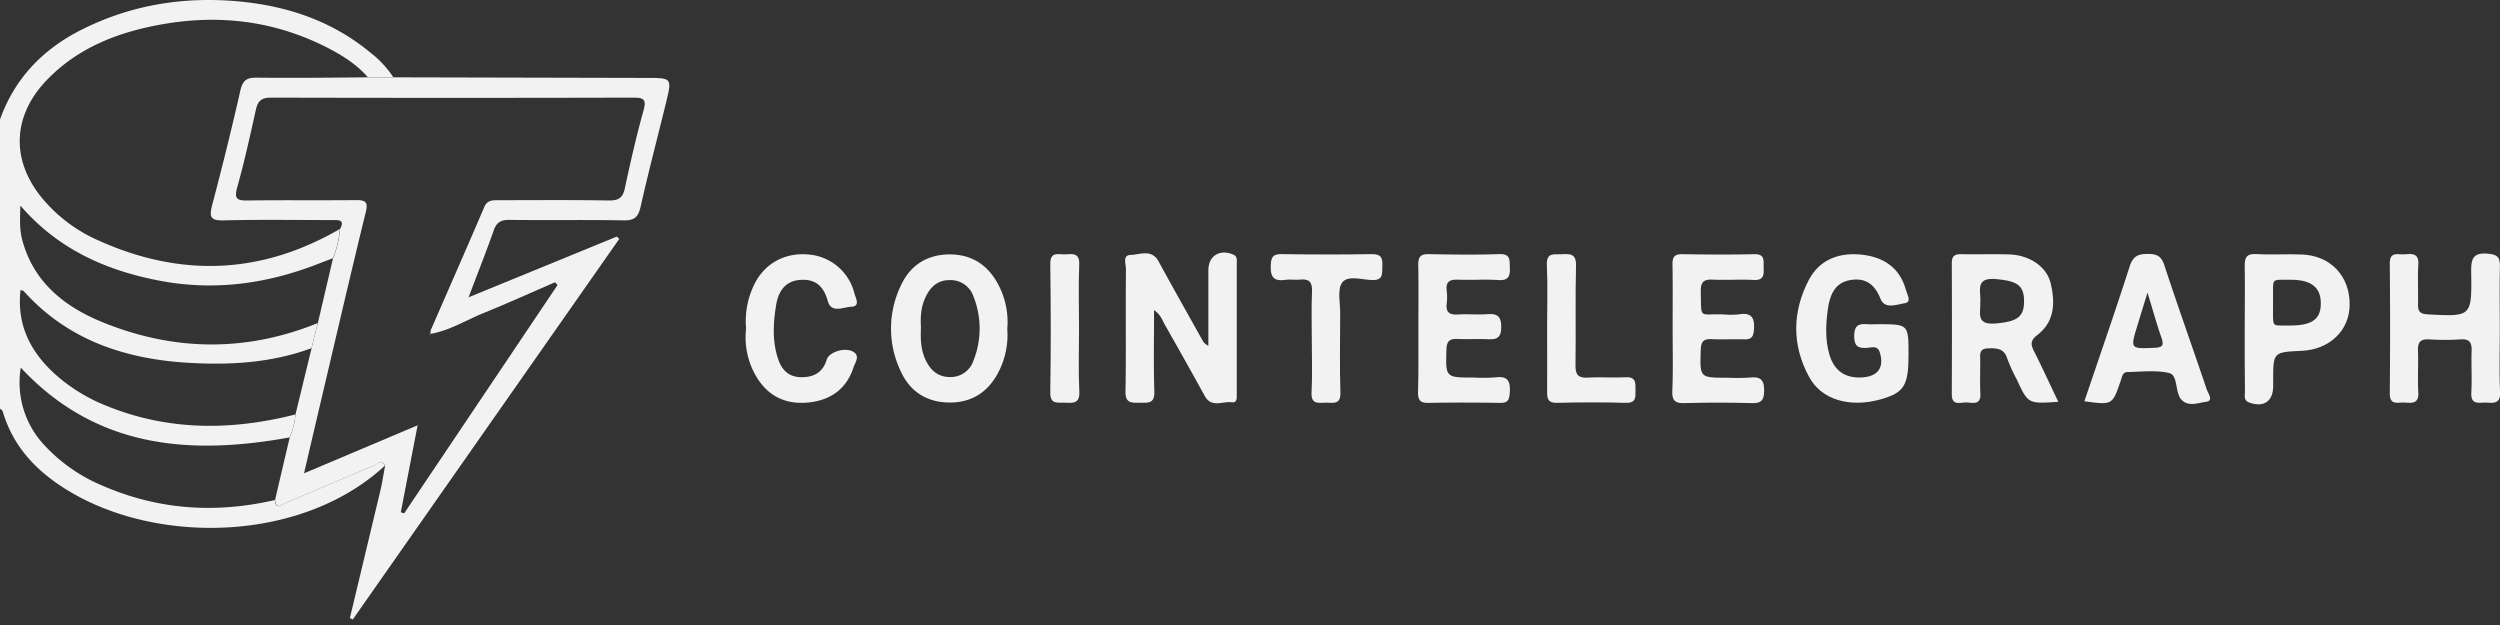 <svg xmlns="http://www.w3.org/2000/svg" id="Capa_1" data-name="Capa 1" viewBox="0 0 871.01 217.86"><rect x="0" y="0" width="871.01" height="217.86" fill="#333333" stroke="none"/><defs><style>.cls-1{fill:#f2f2f2;}</style></defs><title>logo-1-cointelegram-1</title><path class="cls-1" d="M-891.81,1684.87c-28.09,26.08-76.85,27.69-108.2,10-11.76-6.64-21.06-15.5-25-28.92-.12-.38-.63-.65-1-1V1564.5c5.09-14.44,14.93-24.67,28.49-31.49,17.42-8.76,36-11.68,55.25-9.81,16.71,1.62,32.14,6.86,45.27,17.7a36.19,36.19,0,0,1,8.11,8.68h-8.88c-3.76-4.33-8.5-7.38-13.52-10-18.52-9.64-38.15-12.07-58.58-8.38-15.16,2.74-29.13,8.16-40,19.6-11.88,12.52-12.23,28-1.14,41.19A53.12,53.12,0,0,0-992,1606.27c28.78,13.1,57,12.12,84.46-3.84a32.38,32.38,0,0,1-2.45,10.21c-1.55.59-3.11,1.18-4.65,1.78-18.18,7.16-36.8,9.75-56.2,5.94-18.53-3.63-35-11-48-26.07-.15,4.6-.33,8.32.66,12,3.92,14.63,14.59,23.14,27.72,28.53,24.87,10.2,50.09,10.6,75.22.4l-2.18,8.75c-14.35,5.29-29.28,6-44.3,5-21.6-1.5-41-8.26-55.9-24.82-.25-.27-.76-.3-1.17-.46-1.37,12.28,3.55,21.76,12.35,29.61a59.84,59.84,0,0,0,17.33,10.64c21.64,8.89,43.73,8.79,66.08,3.12a23.85,23.85,0,0,1-2,8c-35,6.35-67.56,3.7-93.67-24.31a31.82,31.82,0,0,0,8.22,27,57.75,57.75,0,0,0,20.28,14.13c19.43,8.45,39.48,9.74,60,5,.35,3.65,2.4,1.6,3.79,1,10.22-4.3,20.4-8.71,30.65-12.95C-894.59,1684.43-893.11,1682.41-891.81,1684.87Z" transform="translate(1025.94 -1522.66)"></path><path class="cls-1" d="M-905,1740.52h0Z" transform="translate(1025.94 -1522.66)"></path><path class="cls-1" d="M-925,1675.07a23.85,23.85,0,0,0,2-8l5.61-23.06c.73-2.92,1.45-5.83,2.18-8.75q2.65-11.31,5.29-22.61a32.38,32.38,0,0,0,2.45-10.21c1.78-3.26-.46-3.12-2.64-3.11-12.64,0-25.29-.2-37.93.11-4.65.11-5-1.22-4-5.28q5.28-19.87,9.84-39.94c.78-3.43,2.08-4.54,5.61-4.5,13,.14,26,0,38.92-.12h8.88l88,.21c9,0,9,0,6.88,8.7-2.95,12.06-6.11,24.06-8.84,36.17-.8,3.54-2.05,4.83-5.86,4.76-13.32-.25-26.66,0-40-.17-3,0-4.38,1-5.34,3.72-2.56,7.29-5.42,14.47-8.74,23.25l51.67-21.16.83.82-92.85,132.6-1-.52q5.37-22.39,10.72-44.81c.64-2.73,1-5.52,1.57-8.27-1.3-2.47-2.78-.45-3.91,0-10.25,4.24-20.43,8.65-30.65,12.95-1.39.58-3.44,2.63-3.79-1Q-927.59,1686-925,1675.07Zm49-36,.08.07a4.15,4.15,0,0,1,.06-1.46c6.21-14.28,12.5-28.52,18.62-42.83,1-2.42,2.75-2.45,4.82-2.44,12.83,0,25.66-.13,38.49.1,3.47.07,5-.9,5.7-4.31,1.94-9.05,4-18.09,6.48-27,1-3.6.4-4.53-3.4-4.52q-63.24.16-126.47,0c-3.5,0-4.53,1.4-5.2,4.34-2,9-4,18.09-6.5,27-1,3.72-.22,4.54,3.47,4.49,12.66-.18,25.33,0,38-.13,3.47,0,4.18.78,3.33,4.25-4.85,19.76-9.44,39.58-14.11,59.39-2.41,10.21-4.79,20.44-7.39,31.55l39.58-16.73c-2.1,10.88-4,20.59-5.85,30.29l1.15.4,53.46-79.58-.91-.94c-8.18,3.55-16.3,7.23-24.56,10.59C-863.42,1634.1-869.21,1637.83-876,1639Z" transform="translate(1025.94 -1522.66)"></path><path class="cls-1" d="M-623.86,1630.7c0,9.88-.21,19.15.1,28.42.14,4.27-2.28,3.85-5,3.85s-5.12.37-5.05-3.87c.24-14.23,0-28.48.16-42.72,0-1.71-1.28-4.81,1.59-4.89,3.28-.09,7.36-2.2,9.8,2.29,5,9.16,10.13,18.24,15.22,27.35a4.26,4.26,0,0,0,2.1,2V1616.8c0-5,4-7.48,8.68-5.43,1.49.65,1.21,1.83,1.21,2.9q0,22.85,0,45.7c0,1.28.2,3.13-1.75,2.85-3.18-.45-7.06,2.07-9.41-2.22-4.54-8.28-9.18-16.5-13.84-24.71C-621,1634.21-621.58,1632.25-623.86,1630.7Z" transform="translate(1025.94 -1522.66)"></path><path class="cls-1" d="M-308.82,1662.65c-10.54.72-10.54.72-14.48-7.82a56.17,56.17,0,0,1-3.29-7.21c-1.08-3.55-3.57-3.68-6.57-3.6-2.13.06-2.94.75-2.89,2.9.11,4.29-.14,8.6.08,12.89.21,3.93-2.48,3.24-4.64,3.07s-5.34,1.51-5.32-2.92q.1-22.83,0-45.65c0-2.42,1-3.14,3.26-3.09,5.65.12,11.31-.11,17,.1,6.77.25,12.77,4.23,14.15,9.89,1.63,6.67,1.53,13.45-4.54,18.11-2.73,2.1-2.34,3.54-1.07,6C-314.33,1650.87-311.74,1656.55-308.82,1662.65Zm-27.21-34.8c.31,3.43-1.83,8.09,5.28,7.51,7.42-.61,10.08-2.16,10-7.91-.08-5.55-2.57-6.9-9.8-7.55C-338,1619.23-335.7,1624.16-336,1627.85Z" transform="translate(1025.94 -1522.66)"></path><path class="cls-1" d="M-155,1637.42c0,7.29-.23,14.59.09,21.87.18,4-2.09,3.79-4.68,3.64-2.44-.14-5.6,1.1-5.33-3.51.27-4.79-.07-9.61.1-14.42.1-2.84-.55-4.31-3.81-4.1a84,84,0,0,1-11,0c-3.21-.2-4,1.2-3.87,4.09.17,4.8-.17,9.62.11,14.41.23,4.06-2.32,3.66-4.83,3.51-2.23-.14-5.15,1.13-5.11-3.21q.22-22.62,0-45.24c0-4.34,2.89-3,5.12-3.2,2.52-.16,5.06-.53,4.82,3.52-.28,4.63,0,9.28-.1,13.92-.08,2.55.83,3.35,3.43,3.49,15.18.8,15.32.87,15.1-14.59-.07-4.53.38-7.09,6-6.53,3.45.34,4,1.47,4,4.46C-155.13,1622.83-155,1630.13-155,1637.42Z" transform="translate(1025.94 -1522.66)"></path><path class="cls-1" d="M-361,1646.28c0,10.73-1.55,13.21-9.7,15.51-10.72,3-20.66.24-25-7.91-6-11.1-5.81-22.71,0-33.77,3.8-7.17,10.79-9.63,18.69-8.69,7.54.9,13.08,4.69,15.13,12.37.41,1.55,2.11,4.13-.48,4.52-2.74.41-6.93,2.23-8.41-1.55-2.06-5.26-5.42-7.46-10.71-6.49s-6.94,5.34-7.6,9.9c-.75,5.24-1,10.6.43,15.77,1.71,6.07,5.76,8.68,11.9,8.18,5.24-.44,7.29-3.6,5.75-8.64-.82-2.68-3-1.68-4.56-1.6-3.16.17-4.38-.71-4.38-4.13s1.3-4.43,4.41-4.14c1.32.12,2.66,0,4,0C-361,1635.63-361,1635.63-361,1646.28Z" transform="translate(1025.94 -1522.66)"></path><path class="cls-1" d="M-675,1637.22a28.15,28.15,0,0,1-3.09,15.13c-3.49,6.71-9,10.49-16.72,10.55-7.89.06-13.89-3.58-17.17-10.6a34.47,34.47,0,0,1,.14-30.63c3.25-6.75,9.11-10.38,16.82-10.37s13.27,3.73,16.83,10.4A27.75,27.75,0,0,1-675,1637.22Zm-30.08-.34c-.18,3.82-.06,7.59,1.6,11.14s4.2,5.93,8.34,6a8.38,8.38,0,0,0,8.39-5.82,30.11,30.11,0,0,0,0-22.17,8.42,8.42,0,0,0-8.43-5.78c-4.12,0-6.68,2.46-8.33,6S-705.26,1633.24-705.08,1636.88Z" transform="translate(1025.94 -1522.66)"></path><path class="cls-1" d="M-531.77,1636.8c0-7.29.1-14.58-.05-21.87,0-2.75.78-3.79,3.68-3.73,8.16.16,16.33.27,24.48,0,4-.16,3.64,2,3.76,4.62.12,3-.37,4.65-4,4.41-4.65-.31-9.33.06-14-.13-2.94-.12-4.41.68-4,3.85a18.07,18.07,0,0,1,0,4.47c-.4,3.21,1.15,4,4,3.8,3.32-.2,6.68.15,10-.1s5,.43,5,4.46c0,4.36-2.15,4.37-5.24,4.25-3.33-.13-6.67.09-10-.07-2.73-.13-3.76.75-3.85,3.64-.3,9.8-.42,9.8,9.56,9.8a56.68,56.68,0,0,0,7.49-.06c4.51-.61,5.29,1.56,5,5.4-.16,2.45-.66,3.54-3.38,3.49-8.33-.14-16.66-.16-25,0-3,.06-3.61-1.2-3.57-3.83C-531.69,1651.71-531.77,1644.26-531.77,1636.8Z" transform="translate(1025.94 -1522.66)"></path><path class="cls-1" d="M-443.19,1637c0-7.46.08-14.92-.05-22.37,0-2.6.84-3.45,3.45-3.41,8.33.13,16.67.2,25,0,3.85-.11,3.26,2.25,3.31,4.54s.31,4.65-3.42,4.44c-4.82-.26-9.67.1-14.49-.12-3.09-.14-4,1-4,4,.25,10-.82,7.86,7.71,8.11a28.74,28.74,0,0,0,5.49,0c4.73-.81,5.66,1.43,5.31,5.55-.2,2.37-1,3.21-3.29,3.15-3.83-.11-7.67.1-11.5-.07-2.86-.13-3.63,1-3.72,3.76-.32,9.68-.42,9.68,9.19,9.68a76,76,0,0,0,8-.06c3.68-.39,4.93.81,4.89,4.63s-1.44,4.36-4.72,4.27q-11.49-.3-23,0c-3.2.09-4.38-.79-4.27-4.13C-443,1651.58-443.19,1644.28-443.19,1637Z" transform="translate(1025.94 -1522.66)"></path><path class="cls-1" d="M-243.87,1636.84c0-7.11.12-14.22,0-21.32-.07-3,.53-4.54,4-4.34,5.3.3,10.64-.07,16,.15,9.95.42,16.62,7.55,16.56,17.41,0,9-6.94,15.7-16.71,16.15-9.93.45-9.93.45-9.94,10.27,0,.66,0,1.32,0,2,0,5.38-3.32,7.59-8.39,5.73-2-.75-1.43-2.39-1.44-3.73C-243.9,1651.71-243.87,1644.27-243.87,1636.84Zm9.86-9c.12,9.38-1,8.14,5.44,8.23,7.9.1,11.08-2,11.21-7.36.15-5.85-3.25-8.65-10.67-8.58C-235.12,1620.19-233.88,1619.2-234,1627.84Z" transform="translate(1025.94 -1522.66)"></path><path class="cls-1" d="M-299.73,1662.46c5.3-15.69,10.73-31.28,15.78-47,1.16-3.62,3-4.37,6.45-4.32,3.08,0,4.61.8,5.65,4,4.74,14.44,9.87,28.76,14.74,43.17.47,1.38,2.51,4-.22,4.34-2.89.34-6.58,2.11-9.09-1.37a4.65,4.65,0,0,1-.4-.91c-1.13-2.67-.7-7.12-3.4-7.75-4.58-1.06-9.58-.42-14.4-.34-1.93,0-2,1.84-2.52,3.22C-290,1663.8-290,1663.8-299.73,1662.46Zm22-37.88c-1.46,4.74-2.53,8.17-3.57,11.61-2.46,8.09-2.46,8,6.06,7.64,3-.12,3.2-1.09,2.33-3.59C-274.54,1635.57-275.85,1630.8-277.75,1624.58Z" transform="translate(1025.94 -1522.66)"></path><path class="cls-1" d="M-766,1637.14a29,29,0,0,1,2.92-15.51c3.57-7.22,10.65-11.06,18.83-10.3a17.91,17.91,0,0,1,16,13.55c.35,1.51,2.26,4.52-1.14,4.65-2.71.11-6.91,2.43-8.15-2-1.44-5.13-4.22-7.71-9.55-7.35-5.56.36-7.75,4.35-8.47,8.94-1,6.2-1.34,12.53.73,18.64,1.34,4,3.88,6.41,8.45,6.32,4.37-.09,7.21-1.93,8.5-6.18.77-2.53,6.16-4.32,9.05-2.77,2.74,1.46.8,3.84.24,5.58-2.32,7.17-7.59,11.15-14.95,12.09-7.71,1-14.12-1.49-18.45-8.21A26.78,26.78,0,0,1-766,1637.14Z" transform="translate(1025.94 -1522.66)"></path><path class="cls-1" d="M-568.9,1641.54c0-5.79-.19-11.59.07-17.37.14-3.34-1.08-4.45-4.27-4.09-1.65.18-3.36-.18-5,.07-4.42.69-5.3-1.38-5.09-5.3.15-2.78.89-3.69,3.73-3.65,10.47.14,21,.18,31.42,0,3.38-.07,3.86,1.45,3.71,4.17-.13,2.47.52,5-3.57,4.86-3.56-.11-8.44-1.74-10.4.85-1.78,2.36-.69,7-.71,10.56,0,9.26-.23,18.53.08,27.78.13,4.15-2.31,3.6-4.77,3.53s-5.51,1-5.29-3.54C-568.68,1653.45-568.9,1647.49-568.9,1641.54Z" transform="translate(1025.94 -1522.66)"></path><path class="cls-1" d="M-486.92,1636.77c0-7.28.25-14.56-.09-21.82-.2-4.48,2.61-3.59,5.16-3.71,2.79-.13,5.06-.35,5,3.87-.29,11.56,0,23.14-.18,34.71-.07,3.52,1,4.62,4.5,4.4,4.3-.27,8.65.12,12.95-.12,3.69-.21,3.46,2,3.45,4.45s.33,4.56-3.4,4.46c-8-.23-16-.2-23.93,0-3.13.07-3.49-1.38-3.46-3.91C-486.85,1651.65-486.92,1644.21-486.92,1636.77Z" transform="translate(1025.94 -1522.66)"></path><path class="cls-1" d="M-650,1637.2c0,7.28-.25,14.57.1,21.84.19,4.16-2,4.08-4.91,3.92-2.52-.15-5.28.85-5.21-3.64.23-14.88.21-29.78,0-44.66-.06-4.69,3.08-3.2,5.41-3.38,2.57-.2,4.86-.43,4.68,3.6C-650.23,1622.31-650,1629.76-650,1637.2Z" transform="translate(1025.94 -1522.66)"></path><path class="cls-1" d="M-876,1639l-.34.47c0-.09,0-.23,0-.27a1.42,1.42,0,0,1,.38-.13Z" transform="translate(1025.94 -1522.66)"></path></svg>